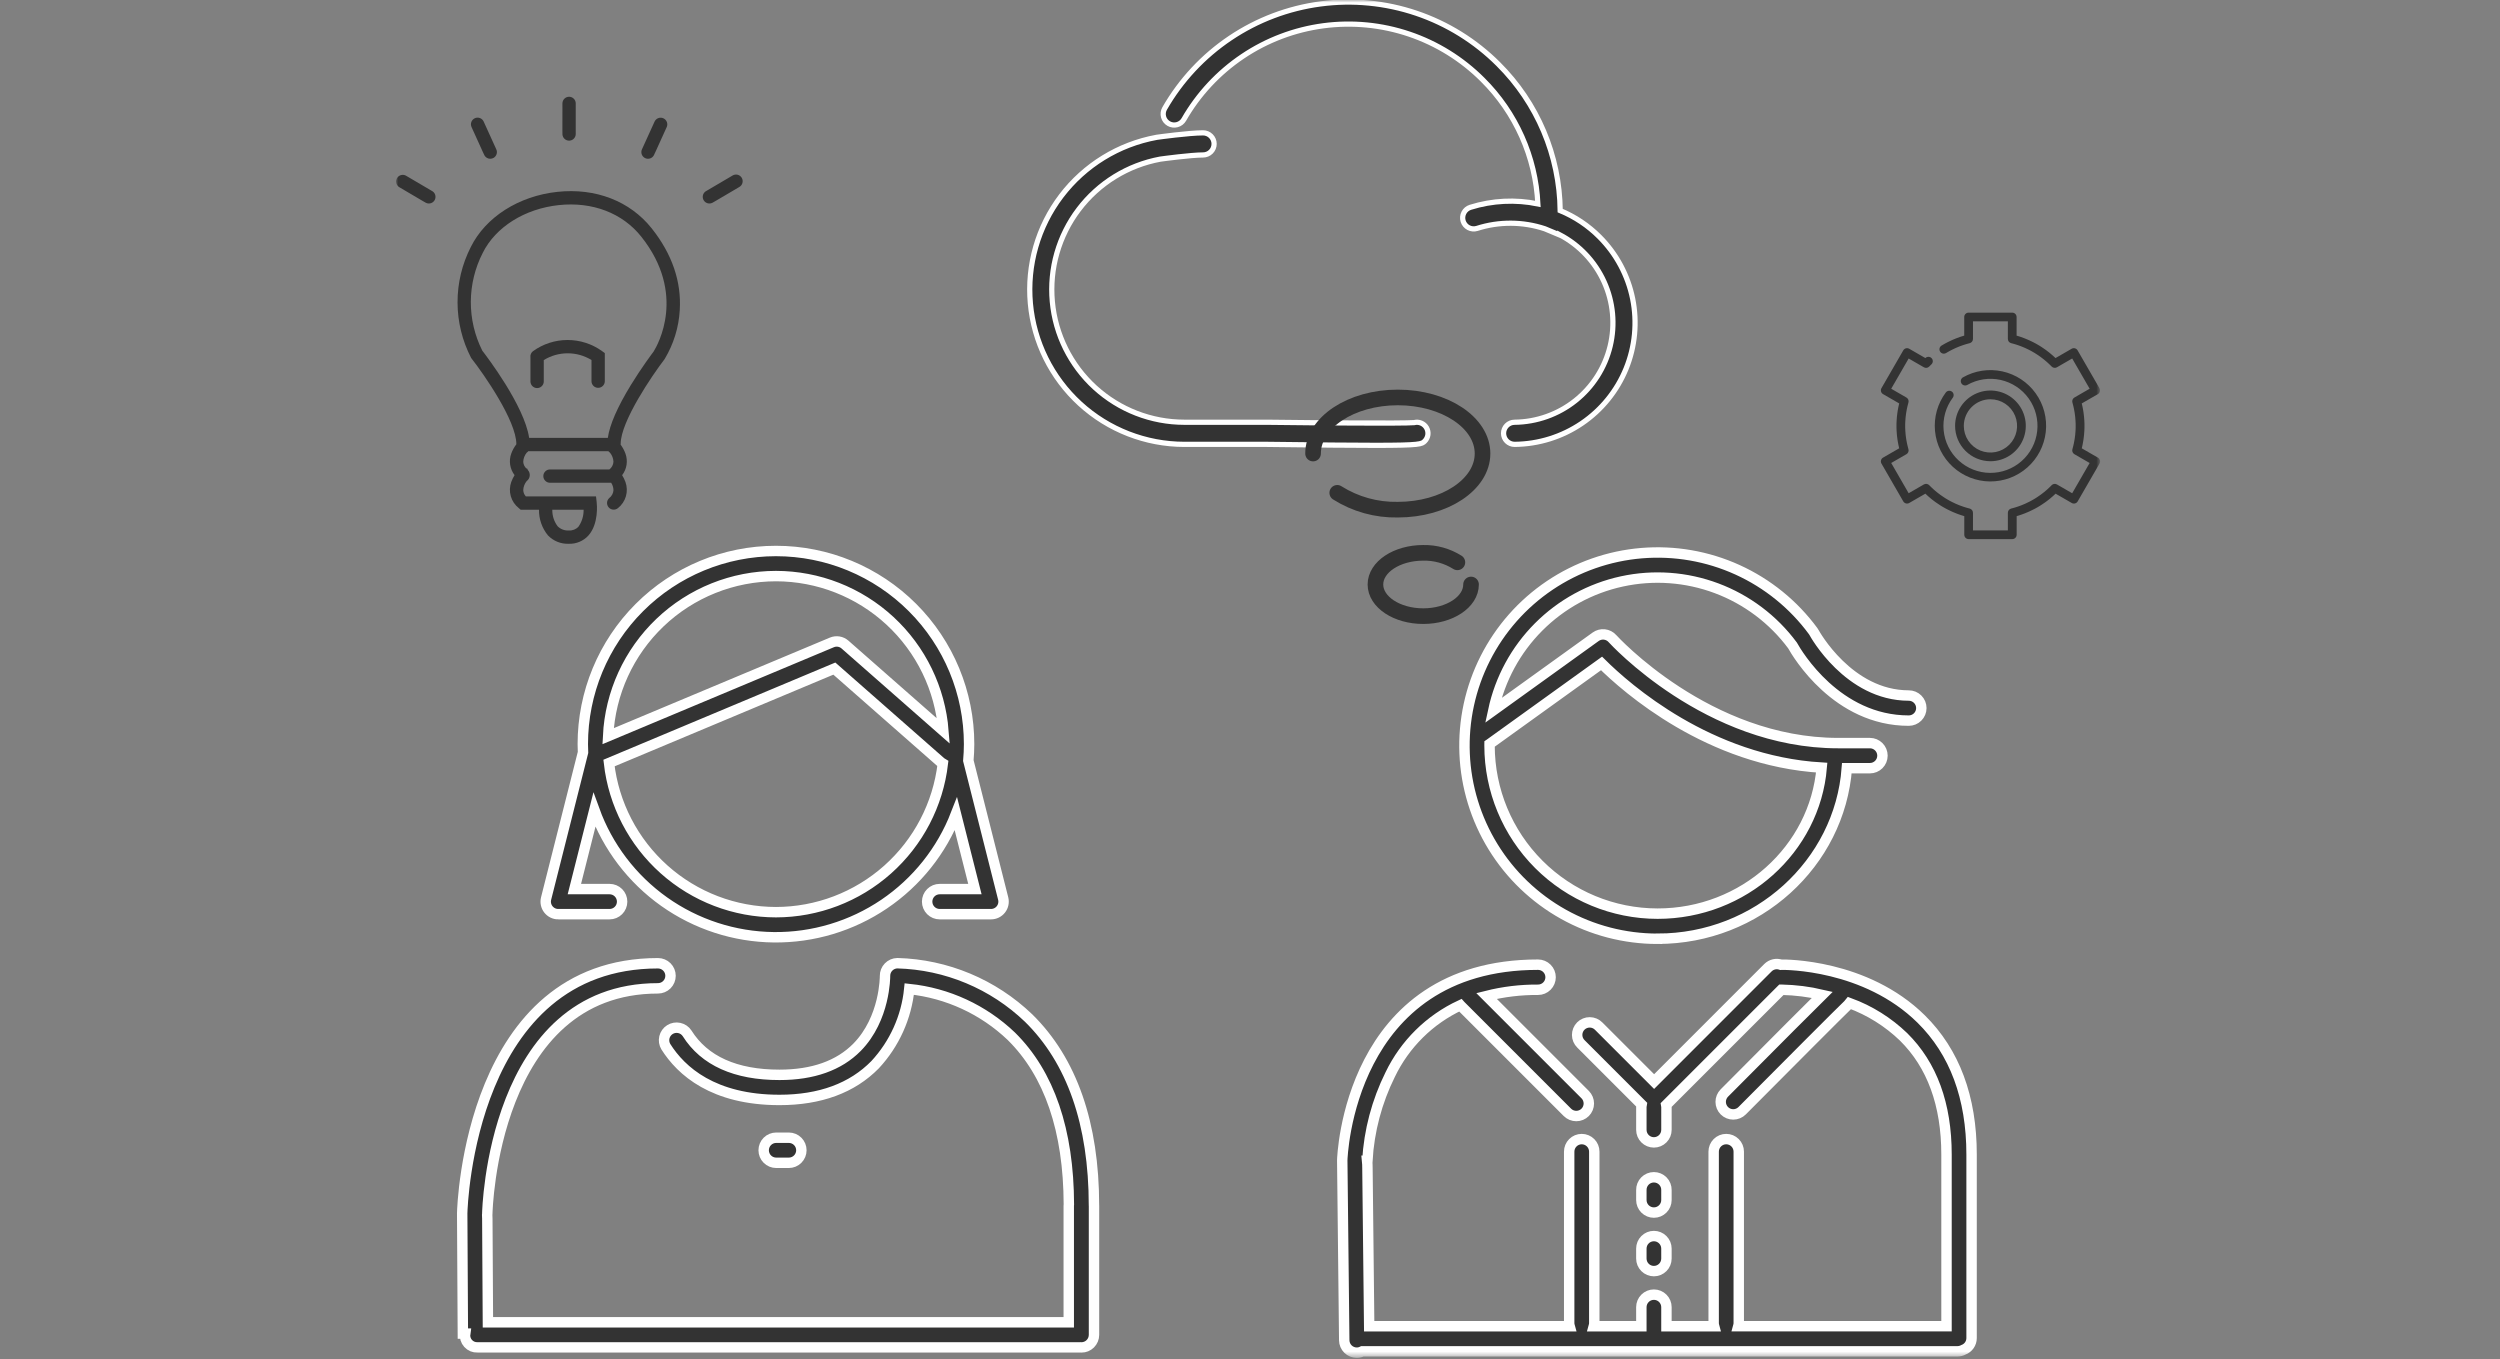 <svg width="480" height="261" viewBox="0 0 480 261" fill="none" xmlns="http://www.w3.org/2000/svg">
<rect x="0" y="0" width="480" height="261" fill="#808080" stroke="none"/>
<mask id="mask0_94_287" style="mask-type:luminance" maskUnits="userSpaceOnUse" x="76" y="0" width="328" height="261">
<path d="M403.202 0H76V260.519H403.202V0Z" fill="white"/>
</mask>
<g mask="url(#mask0_94_287)">
<path d="M88.869 256.047H89.311C89.26 256.384 89.283 256.729 89.381 257.056C89.479 257.383 89.648 257.684 89.876 257.937C90.104 258.191 90.386 258.391 90.7 258.523C91.015 258.654 91.355 258.715 91.696 258.699H207.35C207.379 258.699 207.406 258.692 207.435 258.691C207.498 258.691 207.559 258.709 207.625 258.709C208.268 258.709 208.884 258.454 209.338 257.999C209.793 257.545 210.048 256.929 210.048 256.286V231.482C210.048 231.462 210.048 231.443 210.042 231.424C210.028 215.735 205.81 203.639 197.501 195.474C190.702 188.946 181.713 185.188 172.29 184.934C171.652 184.947 171.045 185.212 170.602 185.671C170.158 186.13 169.915 186.746 169.924 187.384C169.924 187.465 169.975 195.575 164.544 201.084C161.085 204.592 156.078 206.371 149.662 206.371C141.223 206.371 135.253 203.688 131.918 198.395C131.571 197.869 131.031 197.5 130.415 197.368C129.799 197.235 129.155 197.348 128.622 197.684C128.089 198.02 127.709 198.552 127.563 199.165C127.417 199.778 127.517 200.424 127.841 200.964C130.781 205.628 136.952 211.189 149.662 211.189C157.441 211.189 163.616 208.914 168.016 204.425C171.729 200.426 174.034 195.325 174.581 189.896C181.936 190.668 188.827 193.856 194.176 198.962C201.469 206.162 205.182 217.033 205.222 231.271C205.216 231.342 205.201 231.41 205.201 231.482V253.882H93.679L93.565 233.974C93.565 233.78 93.565 233.536 93.543 233.274C93.552 233.197 93.557 233.119 93.558 233.041C93.564 232.608 94.558 189.763 126.333 189.763C126.972 189.763 127.585 189.509 128.036 189.058C128.488 188.606 128.742 187.993 128.742 187.354C128.742 186.715 128.488 186.102 128.036 185.651C127.585 185.199 126.972 184.945 126.333 184.945C90.272 184.945 88.776 231.445 88.742 232.937C88.742 232.96 88.742 232.983 88.742 233.006C88.742 233.029 88.742 233.031 88.742 233.045C88.742 233.761 88.874 256.055 88.874 256.055" fill="#333333"/>
<path d="M88.869 256.047H89.311C89.26 256.384 89.283 256.729 89.381 257.056C89.479 257.383 89.648 257.684 89.876 257.937C90.104 258.191 90.386 258.391 90.7 258.523C91.015 258.654 91.355 258.715 91.696 258.699H207.35C207.379 258.699 207.406 258.692 207.435 258.691C207.498 258.691 207.559 258.709 207.625 258.709C208.268 258.709 208.884 258.454 209.338 257.999C209.793 257.545 210.048 256.929 210.048 256.286V231.482C210.048 231.462 210.048 231.443 210.042 231.424C210.028 215.735 205.81 203.639 197.501 195.474C190.702 188.946 181.713 185.188 172.29 184.934C171.652 184.947 171.045 185.212 170.602 185.671C170.158 186.13 169.915 186.746 169.924 187.384C169.924 187.465 169.975 195.575 164.544 201.084C161.085 204.592 156.078 206.371 149.662 206.371C141.223 206.371 135.253 203.688 131.918 198.395C131.571 197.869 131.031 197.5 130.415 197.368C129.799 197.235 129.155 197.348 128.622 197.684C128.089 198.02 127.709 198.552 127.563 199.165C127.417 199.778 127.517 200.424 127.841 200.964C130.781 205.628 136.952 211.189 149.662 211.189C157.441 211.189 163.616 208.914 168.016 204.425C171.729 200.426 174.034 195.325 174.581 189.896C181.936 190.668 188.827 193.856 194.176 198.962C201.469 206.162 205.182 217.033 205.222 231.271C205.216 231.342 205.201 231.41 205.201 231.482V253.882H93.679L93.565 233.974C93.565 233.78 93.565 233.536 93.543 233.274C93.552 233.197 93.557 233.119 93.558 233.041C93.564 232.608 94.558 189.763 126.333 189.763C126.972 189.763 127.585 189.509 128.036 189.058C128.488 188.606 128.742 187.993 128.742 187.354C128.742 186.715 128.488 186.102 128.036 185.651C127.585 185.199 126.972 184.945 126.333 184.945C90.272 184.945 88.776 231.445 88.742 232.937C88.742 232.96 88.742 232.983 88.742 233.006C88.742 233.029 88.742 233.031 88.742 233.045C88.742 233.753 88.869 256.047 88.869 256.047Z" stroke="white" stroke-width="2" stroke-miterlimit="10"/>
<path d="M107.185 175.521H117.04C117.679 175.521 118.292 175.267 118.743 174.815C119.195 174.364 119.449 173.751 119.449 173.112C119.449 172.473 119.195 171.86 118.743 171.409C118.292 170.957 117.679 170.703 117.04 170.703H110.278L114.116 155.509C116.686 162.605 121.361 168.747 127.515 173.116C133.67 177.484 141.011 179.87 148.557 179.955C156.104 180.04 163.497 177.82 169.748 173.592C175.999 169.364 180.811 163.328 183.541 156.292L187.182 170.703H180.42C179.781 170.703 179.168 170.957 178.717 171.409C178.265 171.86 178.011 172.473 178.011 173.112C178.011 173.751 178.265 174.364 178.717 174.815C179.168 175.267 179.781 175.521 180.42 175.521H190.276C190.643 175.521 191.004 175.437 191.334 175.276C191.663 175.115 191.952 174.881 192.177 174.592C192.402 174.302 192.558 173.965 192.634 173.607C192.709 173.248 192.702 172.877 192.612 172.521L185.921 146.036C186.009 144.993 186.066 143.936 186.066 142.874C186.066 133.039 182.159 123.606 175.204 116.652C168.25 109.697 158.817 105.79 148.982 105.79C139.147 105.79 129.714 109.697 122.76 116.652C115.805 123.606 111.898 133.039 111.898 142.874C111.898 143.407 111.916 143.935 111.939 144.463L104.849 172.522C104.759 172.878 104.751 173.249 104.827 173.608C104.902 173.967 105.058 174.304 105.284 174.593C105.509 174.882 105.797 175.117 106.127 175.278C106.456 175.439 106.818 175.522 107.185 175.522M148.985 175.14C141.06 175.13 133.414 172.206 127.504 166.926C121.593 161.646 117.83 154.378 116.929 146.504L160.194 128.372L180.633 146.334C180.754 146.44 180.886 146.534 181.026 146.614C180.1 154.466 176.328 161.705 170.423 166.962C164.518 172.219 156.891 175.128 148.985 175.139M148.985 110.609C157.104 110.619 164.922 113.687 170.882 119.202C176.841 124.716 180.505 132.273 181.144 140.367L162.239 123.757C161.9 123.458 161.484 123.261 161.038 123.188C160.592 123.115 160.134 123.169 159.718 123.345L116.754 141.345C117.154 133.064 120.723 125.254 126.722 119.532C132.721 113.81 140.69 110.613 148.981 110.604" fill="#333333"/>
<path d="M107.185 175.521H117.04C117.679 175.521 118.292 175.267 118.743 174.815C119.195 174.364 119.449 173.751 119.449 173.112C119.449 172.473 119.195 171.86 118.743 171.409C118.292 170.957 117.679 170.703 117.04 170.703H110.278L114.116 155.509C116.686 162.605 121.361 168.747 127.515 173.116C133.67 177.484 141.011 179.87 148.557 179.955C156.104 180.04 163.497 177.82 169.748 173.592C175.999 169.364 180.811 163.328 183.541 156.292L187.182 170.703H180.42C179.781 170.703 179.168 170.957 178.717 171.409C178.265 171.86 178.011 172.473 178.011 173.112C178.011 173.751 178.265 174.364 178.717 174.815C179.168 175.267 179.781 175.521 180.42 175.521H190.276C190.643 175.521 191.004 175.437 191.334 175.276C191.663 175.115 191.952 174.881 192.177 174.592C192.402 174.302 192.558 173.965 192.634 173.607C192.709 173.248 192.702 172.877 192.612 172.521L185.921 146.036C186.009 144.993 186.066 143.936 186.066 142.874C186.066 133.039 182.159 123.606 175.204 116.652C168.25 109.697 158.817 105.79 148.982 105.79C139.147 105.79 129.714 109.697 122.76 116.652C115.805 123.606 111.898 133.039 111.898 142.874C111.898 143.407 111.916 143.935 111.939 144.463L104.849 172.522C104.759 172.878 104.751 173.249 104.827 173.608C104.902 173.967 105.058 174.304 105.284 174.593C105.509 174.882 105.797 175.117 106.127 175.278C106.456 175.439 106.818 175.522 107.185 175.522V175.521ZM148.985 175.139C141.06 175.129 133.414 172.205 127.504 166.925C121.593 161.645 117.83 154.377 116.929 146.503L160.194 128.371L180.633 146.333C180.754 146.439 180.886 146.533 181.026 146.613C180.101 154.465 176.328 161.706 170.422 166.963C164.516 172.22 156.888 175.129 148.981 175.139H148.985ZM148.985 110.609C157.104 110.619 164.922 113.687 170.882 119.202C176.841 124.716 180.505 132.273 181.144 140.367L162.239 123.757C161.9 123.458 161.484 123.261 161.038 123.188C160.592 123.115 160.134 123.169 159.718 123.345L116.754 141.345C117.155 133.065 120.725 125.256 126.724 119.535C132.722 113.814 140.691 110.618 148.981 110.609H148.985Z" stroke="white" stroke-width="2" stroke-miterlimit="10"/>
<path d="M151.455 223.259C152.094 223.259 152.707 223.005 153.158 222.553C153.61 222.102 153.864 221.489 153.864 220.85C153.864 220.211 153.61 219.598 153.158 219.147C152.707 218.695 152.094 218.441 151.455 218.441H149.033C148.394 218.441 147.781 218.695 147.33 219.147C146.878 219.598 146.624 220.211 146.624 220.85C146.624 221.489 146.878 222.102 147.33 222.553C147.781 223.005 148.394 223.259 149.033 223.259H151.455Z" fill="#333333"/>
<path d="M151.455 223.259C152.094 223.259 152.707 223.005 153.158 222.553C153.61 222.102 153.864 221.489 153.864 220.85C153.864 220.211 153.61 219.598 153.158 219.147C152.707 218.695 152.094 218.441 151.455 218.441H149.033C148.394 218.441 147.781 218.695 147.33 219.147C146.878 219.598 146.624 220.211 146.624 220.85C146.624 221.489 146.878 222.102 147.33 222.553C147.781 223.005 148.394 223.259 149.033 223.259H151.455Z" stroke="white" stroke-width="2" stroke-miterlimit="10"/>
<path d="M318.258 180.24C337.42 180.24 353.22 165.757 354.593 147.493H359.024C359.663 147.493 360.276 147.239 360.727 146.787C361.179 146.336 361.433 145.723 361.433 145.084C361.433 144.445 361.179 143.832 360.727 143.381C360.276 142.929 359.663 142.675 359.024 142.675H352.93C327.846 142.675 309.757 122.803 309.579 122.604C309.183 122.161 308.637 121.881 308.046 121.816C307.456 121.751 306.862 121.906 306.379 122.252L286.709 136.407C288.008 130.341 291.027 124.778 295.406 120.385C299.785 115.991 305.338 112.953 311.399 111.634C317.46 110.315 323.774 110.771 329.582 112.948C335.391 115.124 340.449 118.929 344.151 123.907C345.11 125.627 352.68 138.359 366.488 138.359C367.127 138.359 367.74 138.105 368.191 137.653C368.643 137.202 368.897 136.589 368.897 135.95C368.897 135.311 368.643 134.698 368.191 134.247C367.74 133.795 367.127 133.541 366.488 133.541C354.921 133.541 348.375 121.592 348.312 121.476C348.257 121.371 348.194 121.271 348.123 121.176C344.367 116.074 339.367 112.02 333.599 109.399C327.832 106.778 321.489 105.679 315.176 106.205C308.862 106.732 302.789 108.867 297.536 112.407C292.282 115.948 288.023 120.775 285.164 126.428C282.306 132.082 280.943 138.373 281.207 144.703C281.47 151.033 283.351 157.189 286.669 162.586C289.987 167.982 294.633 172.439 300.163 175.53C305.692 178.622 311.922 180.245 318.257 180.245M285.999 142.845C286.016 142.833 286.035 142.827 286.052 142.814L307.494 127.386C312.316 132.172 328.14 146.119 349.766 147.393C348.45 163.049 334.797 175.426 318.256 175.426C309.701 175.417 301.5 172.015 295.45 165.966C289.401 159.917 285.999 151.715 285.99 143.16C285.99 143.054 285.997 142.95 285.998 142.844" fill="#333333"/>
<path d="M318.258 180.24C337.42 180.24 353.22 165.757 354.593 147.493H359.024C359.663 147.493 360.276 147.239 360.727 146.787C361.179 146.336 361.433 145.723 361.433 145.084C361.433 144.445 361.179 143.832 360.727 143.381C360.276 142.929 359.663 142.675 359.024 142.675H352.93C327.846 142.675 309.757 122.803 309.579 122.604C309.183 122.161 308.637 121.881 308.046 121.816C307.456 121.751 306.862 121.906 306.379 122.252L286.709 136.407C288.008 130.341 291.027 124.778 295.406 120.385C299.785 115.991 305.338 112.953 311.399 111.634C317.46 110.315 323.774 110.771 329.582 112.948C335.391 115.124 340.449 118.929 344.151 123.907C345.11 125.627 352.68 138.359 366.488 138.359C367.127 138.359 367.74 138.105 368.191 137.653C368.643 137.202 368.897 136.589 368.897 135.95C368.897 135.311 368.643 134.698 368.191 134.247C367.74 133.795 367.127 133.541 366.488 133.541C354.921 133.541 348.375 121.592 348.312 121.476C348.257 121.371 348.194 121.271 348.123 121.176C344.367 116.074 339.367 112.02 333.599 109.399C327.832 106.778 321.489 105.679 315.176 106.205C308.862 106.732 302.789 108.867 297.536 112.407C292.282 115.948 288.023 120.775 285.164 126.428C282.306 132.082 280.943 138.373 281.207 144.703C281.47 151.033 283.351 157.189 286.669 162.586C289.987 167.982 294.633 172.439 300.163 175.53C305.692 178.622 311.922 180.245 318.257 180.245L318.258 180.24ZM286 142.84C286.017 142.828 286.036 142.822 286.053 142.809L307.495 127.381C312.317 132.167 328.141 146.114 349.767 147.388C348.451 163.044 334.798 175.421 318.257 175.421C309.702 175.412 301.501 172.01 295.451 165.961C289.402 159.912 286 151.71 285.991 143.155C285.992 143.05 286 142.946 286 142.84Z" stroke="white" stroke-width="2" stroke-miterlimit="10"/>
<path d="M260.503 259.716H260.53C260.894 259.71 261.253 259.62 261.577 259.454H375.851C376.242 259.452 376.627 259.353 376.971 259.166C377.432 258.997 377.83 258.69 378.111 258.288C378.393 257.885 378.544 257.406 378.544 256.915V221.663C378.544 210.735 375.287 201.983 368.863 195.649C358.184 185.118 342.716 185.211 342.063 185.222C342.023 185.222 341.986 185.233 341.947 185.236C341.52 185.084 341.058 185.056 340.616 185.155C340.173 185.255 339.768 185.478 339.447 185.798L317.59 207.663L306.948 197.021C306.725 196.792 306.46 196.61 306.166 196.485C305.872 196.359 305.557 196.294 305.238 196.292C304.918 196.289 304.602 196.351 304.307 196.472C304.011 196.593 303.743 196.772 303.517 196.997C303.292 197.223 303.113 197.491 302.992 197.787C302.871 198.082 302.81 198.399 302.812 198.718C302.814 199.037 302.88 199.353 303.005 199.646C303.131 199.94 303.313 200.206 303.542 200.428L315.187 212.073C315.156 212.229 315.14 212.388 315.14 212.547V216.932C315.14 217.571 315.394 218.184 315.846 218.635C316.297 219.087 316.91 219.341 317.549 219.341C318.188 219.341 318.801 219.087 319.252 218.635C319.704 218.184 319.958 217.571 319.958 216.932V212.543C319.956 212.409 319.943 212.275 319.918 212.143L342.035 190.026C342.058 190.026 342.081 190.033 342.104 190.033H342.139C344.747 190.09 347.341 190.419 349.881 191.014C347.619 193.248 342.562 198.298 331.074 209.858C330.623 210.311 330.371 210.925 330.372 211.564C330.374 212.204 330.63 212.816 331.083 213.267C331.536 213.718 332.15 213.97 332.789 213.969C333.429 213.967 334.041 213.711 334.492 213.258C342.157 205.546 353.823 193.836 354.774 192.963C354.904 192.853 355.022 192.729 355.125 192.593C358.99 194.014 362.517 196.222 365.484 199.077C370.955 204.477 373.73 212.071 373.73 221.661V254.634H333.754C333.809 254.435 333.838 254.23 333.841 254.024V221.113C333.841 220.797 333.779 220.483 333.658 220.191C333.537 219.899 333.359 219.633 333.135 219.41C332.912 219.186 332.646 219.008 332.354 218.887C332.062 218.766 331.748 218.704 331.432 218.704C331.116 218.704 330.802 218.766 330.51 218.887C330.218 219.008 329.952 219.186 329.729 219.41C329.505 219.633 329.327 219.899 329.206 220.191C329.085 220.483 329.023 220.797 329.023 221.113V254.027C329.026 254.233 329.055 254.438 329.11 254.637H319.957V250.979C319.957 250.34 319.703 249.727 319.251 249.276C318.8 248.824 318.187 248.57 317.548 248.57C316.909 248.57 316.296 248.824 315.845 249.276C315.393 249.727 315.139 250.34 315.139 250.979V254.637H306.013C306.069 254.438 306.098 254.233 306.101 254.027V221.113C306.101 220.474 305.847 219.861 305.395 219.41C304.944 218.958 304.331 218.704 303.692 218.704C303.053 218.704 302.44 218.958 301.989 219.41C301.537 219.861 301.283 220.474 301.283 221.113V254.027C301.286 254.233 301.315 254.438 301.371 254.637H262.883L262.549 224.269C262.543 223.813 262.539 223.327 262.489 222.859H262.532C262.865 217.105 264.357 211.477 266.92 206.314C269.737 200.455 274.496 195.751 280.388 193.002C280.408 193.024 280.423 193.05 280.444 193.072L300.944 213.572C301.168 213.796 301.433 213.973 301.726 214.094C302.018 214.215 302.331 214.278 302.648 214.278C302.964 214.278 303.277 214.215 303.569 214.094C303.862 213.973 304.127 213.796 304.351 213.572C304.575 213.348 304.752 213.083 304.873 212.79C304.994 212.498 305.057 212.185 305.057 211.869C305.057 211.552 304.994 211.239 304.873 210.947C304.752 210.654 304.575 210.389 304.351 210.165L285.412 191.227C288.646 190.412 291.971 190.012 295.306 190.036C295.945 190.036 296.558 189.782 297.009 189.33C297.461 188.879 297.715 188.266 297.715 187.627C297.715 186.988 297.461 186.375 297.009 185.924C296.558 185.472 295.945 185.218 295.306 185.218C258.853 185.218 257.72 222.389 257.713 222.765V222.865C257.725 223.674 258.09 256.994 258.093 257.332C258.1 257.966 258.357 258.573 258.808 259.019C259.259 259.465 259.868 259.715 260.502 259.715" fill="#333333"/>
<path d="M260.503 259.716H260.53C260.894 259.71 261.253 259.62 261.577 259.454H375.851C376.242 259.452 376.627 259.353 376.971 259.166C377.432 258.997 377.83 258.69 378.111 258.288C378.393 257.885 378.544 257.406 378.544 256.915V221.663C378.544 210.735 375.287 201.983 368.863 195.649C358.184 185.118 342.716 185.211 342.063 185.222C342.023 185.222 341.986 185.233 341.947 185.236C341.52 185.084 341.058 185.056 340.616 185.155C340.173 185.255 339.768 185.478 339.447 185.798L317.59 207.663L306.948 197.021C306.725 196.792 306.46 196.61 306.166 196.485C305.872 196.359 305.557 196.294 305.238 196.292C304.918 196.289 304.602 196.351 304.307 196.472C304.011 196.593 303.743 196.772 303.517 196.997C303.292 197.223 303.113 197.491 302.992 197.787C302.871 198.082 302.81 198.399 302.812 198.718C302.814 199.037 302.88 199.353 303.005 199.646C303.131 199.94 303.313 200.206 303.542 200.428L315.187 212.073C315.156 212.229 315.14 212.388 315.14 212.547V216.932C315.14 217.571 315.394 218.184 315.846 218.635C316.297 219.087 316.91 219.341 317.549 219.341C318.188 219.341 318.801 219.087 319.252 218.635C319.704 218.184 319.958 217.571 319.958 216.932V212.543C319.956 212.409 319.943 212.275 319.918 212.143L342.035 190.026C342.058 190.026 342.081 190.033 342.104 190.033H342.139C344.747 190.09 347.341 190.419 349.881 191.014C347.619 193.248 342.562 198.298 331.074 209.858C330.623 210.311 330.371 210.925 330.372 211.564C330.374 212.204 330.63 212.816 331.083 213.267C331.536 213.718 332.15 213.97 332.789 213.969C333.429 213.967 334.041 213.711 334.492 213.258C342.157 205.546 353.823 193.836 354.774 192.963C354.904 192.853 355.022 192.729 355.125 192.593C358.99 194.014 362.517 196.222 365.484 199.077C370.955 204.477 373.73 212.071 373.73 221.661V254.634H333.754C333.809 254.435 333.838 254.23 333.841 254.024V221.113C333.841 220.797 333.779 220.483 333.658 220.191C333.537 219.899 333.359 219.633 333.135 219.41C332.912 219.186 332.646 219.008 332.354 218.887C332.062 218.766 331.748 218.704 331.432 218.704C331.116 218.704 330.802 218.766 330.51 218.887C330.218 219.008 329.952 219.186 329.729 219.41C329.505 219.633 329.327 219.899 329.206 220.191C329.085 220.483 329.023 220.797 329.023 221.113V254.027C329.026 254.233 329.055 254.438 329.11 254.637H319.957V250.979C319.957 250.34 319.703 249.727 319.251 249.276C318.8 248.824 318.187 248.57 317.548 248.57C316.909 248.57 316.296 248.824 315.845 249.276C315.393 249.727 315.139 250.34 315.139 250.979V254.637H306.013C306.069 254.438 306.098 254.233 306.101 254.027V221.113C306.101 220.474 305.847 219.861 305.395 219.41C304.944 218.958 304.331 218.704 303.692 218.704C303.053 218.704 302.44 218.958 301.989 219.41C301.537 219.861 301.283 220.474 301.283 221.113V254.027C301.286 254.233 301.315 254.438 301.371 254.637H262.883L262.549 224.269C262.543 223.813 262.539 223.327 262.489 222.859H262.532C262.865 217.105 264.357 211.477 266.92 206.314C269.737 200.455 274.496 195.751 280.388 193.002C280.408 193.024 280.423 193.05 280.444 193.072L300.944 213.572C301.168 213.796 301.433 213.973 301.726 214.094C302.018 214.215 302.331 214.278 302.648 214.278C302.964 214.278 303.277 214.215 303.569 214.094C303.862 213.973 304.127 213.796 304.351 213.572C304.575 213.348 304.752 213.083 304.873 212.79C304.994 212.498 305.057 212.185 305.057 211.869C305.057 211.552 304.994 211.239 304.873 210.947C304.752 210.654 304.575 210.389 304.351 210.165L285.412 191.227C288.646 190.412 291.971 190.012 295.306 190.036C295.945 190.036 296.558 189.782 297.009 189.33C297.461 188.879 297.715 188.266 297.715 187.627C297.715 186.988 297.461 186.375 297.009 185.924C296.558 185.472 295.945 185.218 295.306 185.218C258.853 185.218 257.72 222.389 257.713 222.765V222.865C257.725 223.674 258.09 256.994 258.093 257.332C258.1 257.967 258.356 258.573 258.808 259.02C259.259 259.466 259.868 259.716 260.503 259.716Z" stroke="white" stroke-width="2" stroke-miterlimit="10"/>
<path d="M317.548 232.816C318.187 232.816 318.8 232.562 319.251 232.11C319.703 231.659 319.957 231.046 319.957 230.407V228.493C319.964 228.173 319.906 227.854 319.788 227.556C319.67 227.258 319.494 226.987 319.269 226.758C319.045 226.529 318.777 226.347 318.482 226.223C318.186 226.099 317.869 226.035 317.549 226.035C317.228 226.035 316.911 226.099 316.615 226.223C316.32 226.347 316.052 226.529 315.828 226.758C315.604 226.987 315.427 227.258 315.309 227.556C315.191 227.854 315.133 228.173 315.14 228.493V230.407C315.14 230.723 315.202 231.037 315.323 231.329C315.444 231.621 315.622 231.887 315.845 232.111C316.069 232.334 316.335 232.512 316.627 232.633C316.919 232.754 317.233 232.816 317.549 232.816" fill="#333333"/>
<path d="M317.548 232.816C318.187 232.816 318.8 232.562 319.251 232.11C319.703 231.659 319.957 231.046 319.957 230.407V228.493C319.964 228.173 319.906 227.854 319.788 227.556C319.67 227.258 319.494 226.987 319.269 226.758C319.045 226.529 318.777 226.347 318.482 226.223C318.186 226.099 317.869 226.035 317.549 226.035C317.228 226.035 316.911 226.099 316.615 226.223C316.32 226.347 316.052 226.529 315.828 226.758C315.604 226.987 315.427 227.258 315.309 227.556C315.191 227.854 315.133 228.173 315.14 228.493V230.407C315.14 230.723 315.202 231.037 315.323 231.329C315.444 231.621 315.621 231.887 315.845 232.11C316.069 232.334 316.334 232.512 316.626 232.633C316.919 232.754 317.232 232.816 317.548 232.816Z" stroke="white" stroke-width="2" stroke-miterlimit="10"/>
<path d="M315.139 241.645C315.139 242.284 315.393 242.897 315.845 243.348C316.296 243.8 316.909 244.054 317.548 244.054C318.187 244.054 318.8 243.8 319.251 243.348C319.703 242.897 319.957 242.284 319.957 241.645V239.731C319.957 239.092 319.703 238.479 319.251 238.028C318.8 237.576 318.187 237.322 317.548 237.322C316.909 237.322 316.296 237.576 315.845 238.028C315.393 238.479 315.139 239.092 315.139 239.731V241.645Z" fill="#333333"/>
<path d="M315.139 241.645C315.139 242.284 315.393 242.897 315.845 243.348C316.296 243.8 316.909 244.054 317.548 244.054C318.187 244.054 318.8 243.8 319.251 243.348C319.703 242.897 319.957 242.284 319.957 241.645V239.731C319.957 239.092 319.703 238.479 319.251 238.028C318.8 237.576 318.187 237.322 317.548 237.322C316.909 237.322 316.296 237.576 315.845 238.028C315.393 238.479 315.139 239.092 315.139 239.731V241.645Z" stroke="white" stroke-width="2" stroke-miterlimit="10"/>
<path d="M127.558 69.008L127.623 68.916C129.33 66.075 130.323 62.861 130.515 59.552C130.852 54.052 129.04 48.772 125.13 43.852C120.966 38.614 114.371 36.052 107.03 36.835C99.617 37.622 93.244 41.678 90.397 47.422C88.714 50.716 87.84 54.363 87.848 58.062C87.855 61.761 88.744 65.405 90.44 68.692L90.54 68.833C92.933 71.892 99.14 80.808 99.14 85.283V85.303C98.725 85.843 98.395 86.444 98.162 87.084C97.911 87.772 97.838 88.513 97.95 89.237C98.061 89.961 98.354 90.645 98.8 91.226C98.544 91.639 98.33 92.078 98.162 92.534C97.846 93.415 97.814 94.374 98.073 95.275C98.331 96.175 98.865 96.971 99.601 97.551L99.962 97.865H103.488C103.458 99.657 104.065 101.402 105.2 102.789C105.717 103.329 106.343 103.752 107.036 104.031C107.73 104.31 108.474 104.438 109.221 104.407C109.924 104.43 110.624 104.299 111.271 104.026C111.919 103.752 112.5 103.341 112.974 102.821C114.974 100.579 114.612 96.858 114.564 96.441L114.435 95.308H100.963C100.657 94.981 100.48 94.555 100.463 94.108C100.489 93.467 100.725 92.852 101.134 92.357C101.295 92.238 101.43 92.087 101.529 91.913C101.628 91.739 101.69 91.546 101.71 91.347C101.73 91.148 101.708 90.946 101.646 90.756C101.584 90.566 101.482 90.391 101.348 90.242L101.194 89.942L101.062 89.952C100.704 89.614 100.489 89.152 100.462 88.66C100.488 88.019 100.724 87.403 101.133 86.909C101.247 86.833 101.349 86.739 101.433 86.631H116.814C116.898 86.74 116.999 86.834 117.114 86.909C117.522 87.404 117.758 88.019 117.784 88.66C117.766 88.947 117.687 89.226 117.553 89.48C117.419 89.734 117.232 89.956 117.006 90.133H105.632C105.461 90.128 105.291 90.158 105.132 90.22C104.972 90.282 104.827 90.375 104.705 90.495C104.582 90.614 104.485 90.756 104.418 90.914C104.352 91.071 104.317 91.24 104.317 91.412C104.317 91.582 104.352 91.752 104.418 91.909C104.485 92.067 104.582 92.209 104.705 92.328C104.827 92.448 104.972 92.541 105.132 92.603C105.291 92.665 105.461 92.695 105.632 92.69H117.301C117.316 92.69 117.33 92.69 117.345 92.69C117.623 93.114 117.776 93.608 117.787 94.115C117.768 94.412 117.685 94.701 117.544 94.963C117.402 95.225 117.205 95.453 116.967 95.631C116.721 95.856 116.572 96.169 116.553 96.502C116.534 96.836 116.647 97.163 116.866 97.415C117.085 97.667 117.394 97.823 117.727 97.85C118.06 97.876 118.39 97.772 118.647 97.559C119.383 96.979 119.917 96.183 120.176 95.283C120.434 94.382 120.403 93.424 120.087 92.542C119.919 92.085 119.705 91.647 119.448 91.234C119.894 90.653 120.187 89.969 120.298 89.245C120.41 88.521 120.337 87.78 120.087 87.092C119.862 86.475 119.549 85.894 119.156 85.368C119.164 85.317 119.169 85.266 119.171 85.215C119.171 80.915 125.225 72.064 127.557 69.015M112.053 97.866C112.077 99.028 111.732 100.167 111.066 101.12C110.833 101.372 110.546 101.568 110.226 101.695C109.907 101.821 109.564 101.875 109.221 101.851C108.827 101.878 108.432 101.82 108.061 101.682C107.691 101.544 107.355 101.329 107.074 101.051C106.38 100.137 106.016 99.014 106.042 97.867L112.053 97.866ZM116.703 84.071H101.596C100.675 77.878 93.405 68.371 92.604 67.333C91.141 64.418 90.385 61.198 90.399 57.936C90.413 54.675 91.196 51.462 92.684 48.559C95.147 43.591 100.746 40.074 107.296 39.379C113.745 38.694 119.52 40.904 123.128 45.444C131.854 56.421 126.296 66.208 125.491 67.502C125.191 67.902 123.172 70.582 121.127 73.924C118.544 78.148 117.061 81.551 116.703 84.071Z" fill="#333333"/>
<path d="M109.268 18.576C108.929 18.575 108.604 18.709 108.364 18.947C108.124 19.186 107.988 19.509 107.986 19.848C107.972 25.621 107.986 25.761 107.992 25.836C108.019 26.155 108.165 26.451 108.4 26.668C108.635 26.884 108.943 27.005 109.263 27.005C109.302 27.005 109.34 27.003 109.379 26.999C109.709 26.97 110.014 26.814 110.231 26.563C110.448 26.313 110.56 25.989 110.542 25.658C110.534 25.331 110.542 21.939 110.542 19.858C110.543 19.69 110.51 19.524 110.446 19.368C110.382 19.213 110.289 19.072 110.17 18.953C110.052 18.834 109.911 18.739 109.756 18.675C109.601 18.61 109.436 18.576 109.268 18.576Z" fill="#333333"/>
<path d="M77.929 33.72C77.638 33.566 77.299 33.529 76.982 33.618C76.665 33.707 76.395 33.915 76.228 34.199C76.06 34.482 76.008 34.819 76.083 35.14C76.158 35.461 76.353 35.74 76.629 35.92C81.6 38.858 81.729 38.92 81.796 38.95C81.948 39.022 82.112 39.063 82.279 39.071C82.447 39.079 82.615 39.054 82.772 38.998C82.93 38.941 83.076 38.854 83.2 38.741C83.324 38.628 83.424 38.492 83.496 38.34C83.637 38.041 83.657 37.699 83.551 37.385C83.445 37.072 83.222 36.811 82.928 36.659C82.641 36.5 79.721 34.778 77.928 33.719" fill="#333333"/>
<path d="M94.129 30.484C94.351 30.484 94.57 30.426 94.762 30.315C95.049 30.151 95.261 29.883 95.355 29.566C95.448 29.249 95.415 28.908 95.262 28.615C95.117 28.315 93.718 25.232 92.862 23.337C92.722 23.028 92.466 22.787 92.149 22.667C91.832 22.547 91.48 22.559 91.171 22.698C90.862 22.838 90.621 23.094 90.501 23.411C90.382 23.728 90.392 24.08 90.532 24.389C92.91 29.652 92.981 29.775 93.018 29.841C93.13 30.037 93.292 30.2 93.487 30.313C93.683 30.426 93.904 30.485 94.13 30.485" fill="#333333"/>
<path d="M135.049 38.341C135.121 38.493 135.221 38.629 135.345 38.742C135.47 38.854 135.615 38.941 135.773 38.998C135.931 39.055 136.098 39.08 136.266 39.072C136.433 39.064 136.597 39.023 136.749 38.951C136.817 38.92 136.949 38.859 141.915 35.921C142.068 35.84 142.202 35.729 142.311 35.594C142.419 35.459 142.499 35.304 142.546 35.138C142.593 34.972 142.605 34.797 142.583 34.626C142.561 34.455 142.504 34.29 142.416 34.141C142.328 33.992 142.211 33.863 142.071 33.76C141.932 33.658 141.774 33.585 141.605 33.546C141.437 33.507 141.262 33.502 141.092 33.532C140.922 33.562 140.76 33.626 140.615 33.721C138.825 34.78 135.904 36.503 135.615 36.662C135.321 36.814 135.098 37.074 134.992 37.387C134.886 37.701 134.906 38.043 135.047 38.342" fill="#333333"/>
<path d="M123.782 30.316C123.928 30.399 124.089 30.453 124.255 30.475C124.422 30.496 124.591 30.484 124.753 30.44C124.915 30.396 125.067 30.32 125.2 30.217C125.333 30.114 125.444 29.986 125.527 29.84C125.565 29.774 125.635 29.651 128.014 24.389C128.149 24.081 128.157 23.732 128.036 23.418C127.915 23.104 127.675 22.85 127.369 22.711C127.062 22.573 126.713 22.561 126.398 22.678C126.082 22.795 125.825 23.031 125.683 23.336C124.827 25.231 123.428 28.317 123.283 28.615C123.13 28.908 123.097 29.249 123.191 29.566C123.284 29.883 123.496 30.151 123.783 30.315" fill="#333333"/>
<path d="M102.34 67.42C102.153 67.56 102.008 67.749 101.921 67.966C101.834 68.183 101.808 68.42 101.847 68.651C101.847 68.667 101.847 68.682 101.847 68.698V73.269C101.856 73.602 101.995 73.918 102.234 74.15C102.473 74.382 102.792 74.512 103.125 74.512C103.459 74.512 103.778 74.382 104.017 74.15C104.256 73.918 104.395 73.602 104.404 73.269V69.135C105.781 68.287 107.366 67.837 108.983 67.834C110.6 67.832 112.186 68.277 113.566 69.121V73.221C113.575 73.554 113.714 73.87 113.953 74.102C114.192 74.334 114.511 74.464 114.844 74.464C115.178 74.464 115.497 74.334 115.736 74.102C115.975 73.87 116.114 73.554 116.123 73.221V67.796L115.598 67.413C113.667 66.024 111.349 65.278 108.97 65.279C106.592 65.28 104.274 66.029 102.345 67.42" fill="#333333"/>
<path d="M227.385 85.317H243.279C253.172 85.441 259.739 85.505 264.13 85.505C272.735 85.505 272.988 85.256 273.54 84.711C273.874 84.382 274.09 83.952 274.154 83.487C274.218 83.022 274.126 82.55 273.894 82.143C273.661 81.736 273.3 81.417 272.867 81.236C272.434 81.056 271.954 81.023 271.501 81.144C269.332 81.321 253.226 81.195 243.301 81.072H227.385C221.035 81.065 214.916 78.686 210.229 74.403C205.541 70.119 202.623 64.238 202.046 57.914C201.468 51.59 203.274 45.279 207.109 40.217C210.943 35.156 216.53 31.709 222.774 30.552C223.312 30.478 228.696 29.752 230.987 29.752C231.55 29.752 232.09 29.529 232.488 29.13C232.886 28.732 233.11 28.192 233.11 27.63C233.11 27.067 232.886 26.527 232.488 26.129C232.09 25.731 231.55 25.507 230.987 25.507C228.295 25.507 222.397 26.321 222.148 26.356L222.061 26.37C214.772 27.709 208.246 31.723 203.763 37.625C199.281 43.527 197.166 50.891 197.832 58.272C198.499 65.653 201.899 72.519 207.367 77.523C212.834 82.526 219.974 85.306 227.385 85.317Z" fill="#333333"/>
<path d="M227.385 85.317H243.279C253.172 85.441 259.739 85.505 264.13 85.505C272.735 85.505 272.988 85.256 273.54 84.711C273.874 84.382 274.09 83.952 274.154 83.487C274.218 83.022 274.126 82.55 273.894 82.143C273.661 81.736 273.3 81.417 272.867 81.236C272.434 81.056 271.954 81.023 271.501 81.144C269.332 81.321 253.226 81.195 243.301 81.072H227.385C221.035 81.065 214.916 78.686 210.229 74.403C205.541 70.119 202.623 64.238 202.046 57.914C201.468 51.59 203.274 45.279 207.109 40.217C210.943 35.156 216.53 31.709 222.774 30.552C223.312 30.478 228.696 29.752 230.987 29.752C231.55 29.752 232.09 29.529 232.488 29.13C232.886 28.732 233.11 28.192 233.11 27.63C233.11 27.067 232.886 26.527 232.488 26.129C232.09 25.731 231.55 25.507 230.987 25.507C228.295 25.507 222.397 26.321 222.148 26.356L222.061 26.37C214.772 27.709 208.246 31.723 203.763 37.625C199.281 43.527 197.166 50.891 197.832 58.272C198.499 65.653 201.899 72.519 207.367 77.523C212.834 82.526 219.974 85.306 227.385 85.317Z" stroke="white" stroke-miterlimit="10"/>
<path d="M307.096 45.477C304.94 43.315 302.378 41.6 299.556 40.433C299.44 29.854 295.165 19.746 287.656 12.293C283.235 7.879 277.856 4.542 271.938 2.541C266.019 0.54 259.72 -0.072 253.527 0.754C247.334 1.579 241.414 3.819 236.227 7.301C231.039 10.783 226.723 15.412 223.612 20.83C223.473 21.072 223.384 21.339 223.348 21.615C223.313 21.892 223.332 22.173 223.405 22.442C223.552 22.985 223.909 23.448 224.398 23.728C224.887 24.008 225.466 24.083 226.01 23.935C226.553 23.788 227.016 23.431 227.296 22.942C230.079 18.086 233.944 13.937 238.59 10.816C243.236 7.695 248.539 5.687 254.087 4.948C259.634 4.208 265.278 4.757 270.58 6.551C275.881 8.345 280.698 11.337 284.656 15.294C291.051 21.64 294.839 30.15 295.275 39.149C290.972 38.266 286.515 38.491 282.322 39.802C281.784 39.969 281.335 40.343 281.073 40.841C280.811 41.339 280.758 41.921 280.924 42.459C281.091 42.996 281.465 43.445 281.963 43.708C282.461 43.969 283.043 44.023 283.581 43.856C287.823 42.499 292.386 42.524 296.613 43.927L299.48 45.127V45.081C303.241 47.06 306.235 50.237 307.986 54.109C309.738 57.981 310.148 62.326 309.151 66.458C308.154 70.589 305.808 74.27 302.483 76.917C299.158 79.564 295.046 81.026 290.796 81.072C290.233 81.075 289.694 81.301 289.298 81.701C288.902 82.102 288.682 82.643 288.684 83.206C288.687 83.768 288.914 84.307 289.314 84.703C289.714 85.099 290.255 85.32 290.818 85.317H290.841C295.435 85.268 299.913 83.864 303.713 81.281C307.513 78.698 310.466 75.05 312.202 70.796C313.937 66.542 314.379 61.87 313.47 57.366C312.562 52.862 310.345 48.726 307.096 45.477Z" fill="#333333"/>
<path d="M307.096 45.477C304.94 43.315 302.378 41.6 299.556 40.433C299.44 29.854 295.165 19.746 287.656 12.293C283.235 7.879 277.856 4.542 271.938 2.541C266.019 0.54 259.72 -0.072 253.527 0.754C247.334 1.579 241.414 3.819 236.227 7.301C231.039 10.783 226.723 15.412 223.612 20.83C223.473 21.072 223.384 21.339 223.348 21.615C223.313 21.892 223.332 22.173 223.405 22.442C223.552 22.985 223.909 23.448 224.398 23.728C224.887 24.008 225.466 24.083 226.01 23.935C226.553 23.788 227.016 23.431 227.296 22.942C230.079 18.086 233.944 13.937 238.59 10.816C243.236 7.695 248.539 5.687 254.087 4.948C259.634 4.208 265.278 4.757 270.58 6.551C275.881 8.345 280.698 11.337 284.656 15.294C291.051 21.64 294.839 30.15 295.275 39.149C290.972 38.266 286.515 38.491 282.322 39.802C281.784 39.969 281.335 40.343 281.073 40.841C280.811 41.339 280.758 41.921 280.924 42.459C281.091 42.996 281.465 43.445 281.963 43.708C282.461 43.969 283.043 44.023 283.581 43.856C287.823 42.499 292.386 42.524 296.613 43.927L299.48 45.127V45.081C303.241 47.06 306.235 50.237 307.986 54.109C309.738 57.981 310.148 62.326 309.151 66.458C308.154 70.589 305.808 74.27 302.483 76.917C299.158 79.564 295.046 81.026 290.796 81.072C290.233 81.075 289.694 81.301 289.298 81.701C288.902 82.102 288.682 82.643 288.684 83.206C288.687 83.768 288.914 84.307 289.314 84.703C289.714 85.099 290.255 85.32 290.818 85.317H290.841C295.435 85.268 299.913 83.864 303.713 81.281C307.513 78.698 310.466 75.05 312.202 70.796C313.937 66.542 314.379 61.87 313.47 57.366C312.562 52.862 310.345 48.726 307.096 45.477Z" stroke="white" stroke-miterlimit="10"/>
<path d="M252.108 87.083C252.108 81.133 259.393 76.309 268.379 76.309C277.365 76.309 284.646 81.133 284.646 87.083C284.646 93.033 277.361 97.857 268.375 97.857C264.267 97.94 260.225 96.815 256.75 94.622" stroke="#333333" stroke-width="3" stroke-linecap="round" stroke-linejoin="round"/>
<path d="M282.44 112.222C282.44 115.579 278.331 118.3 273.261 118.3C268.191 118.3 264.083 115.579 264.083 112.222C264.083 108.865 268.192 106.144 273.261 106.144C275.578 106.097 277.859 106.732 279.819 107.969" stroke="#333333" stroke-width="3" stroke-linecap="round" stroke-linejoin="round"/>
<path d="M374.766 75.192C374.588 75.059 374.364 75.002 374.145 75.034C373.925 75.066 373.726 75.183 373.593 75.361C372.013 77.482 371.274 80.113 371.521 82.746C371.768 85.379 372.982 87.827 374.928 89.618C376.875 91.408 379.416 92.413 382.061 92.439C384.705 92.464 387.265 91.509 389.247 89.757C391.228 88.004 392.489 85.58 392.787 82.952C393.084 80.325 392.397 77.68 390.858 75.529C389.32 73.378 387.038 71.874 384.455 71.307C381.871 70.741 379.17 71.152 376.872 72.461C376.687 72.575 376.553 72.756 376.499 72.967C376.445 73.178 376.475 73.401 376.583 73.59C376.691 73.779 376.868 73.919 377.077 73.979C377.285 74.04 377.51 74.017 377.702 73.916C379.644 72.811 381.926 72.465 384.108 72.945C386.29 73.425 388.217 74.697 389.516 76.515C390.815 78.333 391.393 80.567 391.14 82.787C390.887 85.007 389.82 87.054 388.145 88.533C386.47 90.012 384.307 90.817 382.073 90.794C379.839 90.77 377.693 89.919 376.05 88.405C374.406 86.891 373.383 84.822 373.177 82.597C372.971 80.372 373.597 78.15 374.934 76.36C375 76.272 375.048 76.172 375.075 76.065C375.102 75.958 375.108 75.847 375.092 75.739C375.077 75.63 375.04 75.525 374.984 75.43C374.927 75.336 374.853 75.253 374.765 75.187" fill="#333333"/>
<path d="M382.165 88.558C383.508 88.558 384.82 88.16 385.937 87.414C387.053 86.668 387.923 85.608 388.437 84.367C388.951 83.126 389.086 81.761 388.824 80.445C388.562 79.128 387.915 77.918 386.966 76.968C386.016 76.019 384.806 75.372 383.489 75.11C382.173 74.849 380.807 74.983 379.567 75.497C378.326 76.011 377.266 76.881 376.52 77.997C375.774 79.114 375.376 80.426 375.376 81.769C375.379 83.569 376.095 85.294 377.368 86.566C378.64 87.839 380.365 88.555 382.165 88.558ZM382.165 76.658C383.177 76.658 384.166 76.958 385.007 77.52C385.848 78.082 386.503 78.881 386.891 79.816C387.278 80.75 387.379 81.779 387.182 82.771C386.984 83.763 386.497 84.674 385.782 85.39C385.066 86.105 384.155 86.592 383.163 86.79C382.171 86.987 381.142 86.886 380.208 86.499C379.273 86.112 378.474 85.456 377.912 84.615C377.35 83.774 377.05 82.785 377.05 81.773C377.052 80.417 377.591 79.117 378.55 78.158C379.509 77.199 380.809 76.66 382.165 76.658Z" fill="#333333"/>
<path d="M403.173 75.161C403.201 75.055 403.209 74.944 403.194 74.835C403.18 74.726 403.144 74.621 403.089 74.526L398.899 67.269C398.844 67.174 398.771 67.09 398.684 67.023C398.596 66.956 398.497 66.907 398.391 66.878C398.284 66.85 398.174 66.843 398.064 66.857C397.955 66.871 397.85 66.907 397.755 66.962L394.655 68.75L394.624 68.719C394.499 68.6 394.373 68.482 394.245 68.366L394.006 68.156C393.851 68.022 393.695 67.889 393.535 67.756L393.352 67.611C393.17 67.466 392.985 67.327 392.797 67.189L392.654 67.089C392.454 66.944 392.248 66.803 392.036 66.667L391.807 66.519C391.719 66.463 391.632 66.407 391.544 66.353C391.478 66.313 391.412 66.275 391.344 66.237L391.016 66.047C390.95 66.008 390.883 65.969 390.816 65.935C390.716 65.883 390.623 65.835 390.526 65.783L390.295 65.664C390.073 65.551 389.848 65.443 389.619 65.34L389.459 65.268C389.248 65.175 389.034 65.085 388.8 64.992L388.6 64.913C388.409 64.84 388.216 64.771 388.023 64.705C387.923 64.67 387.823 64.635 387.723 64.605C387.559 64.552 387.394 64.505 387.229 64.454L387.186 64.441V60.864C387.186 60.642 387.098 60.429 386.941 60.271C386.783 60.114 386.57 60.026 386.348 60.026H377.968C377.746 60.026 377.533 60.115 377.376 60.272C377.219 60.429 377.131 60.642 377.131 60.864V64.439L377.088 64.452C376.922 64.5 376.757 64.552 376.594 64.603C376.494 64.636 376.394 64.671 376.294 64.703C376.1 64.77 375.908 64.839 375.713 64.913L375.497 64.999C375.282 65.085 375.068 65.174 374.855 65.268L374.694 65.341C374.467 65.441 374.243 65.551 374.024 65.662L373.794 65.78C373.694 65.831 373.594 65.88 373.503 65.933C373.436 65.969 373.37 66.008 373.303 66.046L372.968 66.239C372.901 66.276 372.837 66.313 372.775 66.352C372.585 66.468 372.449 66.654 372.397 66.869C372.345 67.085 372.38 67.313 372.495 67.502C372.611 67.692 372.797 67.828 373.013 67.88C373.229 67.933 373.456 67.897 373.646 67.782C373.697 67.751 373.746 67.722 373.799 67.693L374.148 67.493C374.199 67.463 374.248 67.434 374.304 67.404C374.387 67.359 374.472 67.315 374.557 67.271L374.776 67.159C374.976 67.059 375.182 66.959 375.39 66.864L375.535 66.799C375.726 66.714 375.92 66.633 376.117 66.555L376.317 66.477C376.49 66.41 376.665 66.348 376.844 66.287C376.934 66.256 377.024 66.224 377.115 66.195C377.263 66.147 377.415 66.102 377.563 66.058C377.684 66.023 377.806 65.987 377.923 65.958L378.177 65.891C378.358 65.846 378.518 65.741 378.633 65.594C378.748 65.448 378.81 65.266 378.81 65.08V61.701H385.51V65.078C385.51 65.264 385.572 65.445 385.687 65.592C385.802 65.739 385.962 65.844 386.143 65.889L386.394 65.955C386.515 65.988 386.636 66.023 386.759 66.055C386.909 66.099 387.059 66.144 387.206 66.192C387.297 66.221 387.388 66.252 387.481 66.284C387.656 66.344 387.83 66.407 388.003 66.474L388.203 66.552C388.399 66.63 388.592 66.711 388.783 66.795L388.93 66.862C389.137 66.956 389.341 67.054 389.544 67.157L389.765 67.27C389.848 67.313 389.932 67.355 390.017 67.402C390.069 67.431 390.117 67.461 390.172 67.491L390.514 67.691L390.671 67.783C390.747 67.83 390.823 67.878 390.898 67.927L391.119 68.07C391.309 68.193 391.495 68.321 391.68 68.452L391.81 68.545C391.979 68.669 392.146 68.796 392.31 68.927L392.477 69.06C392.621 69.176 392.762 69.297 392.904 69.42C392.976 69.483 393.049 69.546 393.119 69.61C393.235 69.71 393.349 69.821 393.464 69.931C393.556 70.018 393.646 70.104 393.731 70.19L393.916 70.376C394.046 70.51 394.217 70.597 394.402 70.622C394.586 70.648 394.774 70.611 394.936 70.518L397.86 68.83L401.212 74.636L398.287 76.324C398.125 76.418 397.999 76.563 397.929 76.736C397.86 76.909 397.849 77.101 397.901 77.281C397.924 77.364 397.947 77.447 397.969 77.531C398.001 77.651 398.031 77.773 398.061 77.896C398.098 78.048 398.134 78.196 398.167 78.351C398.184 78.432 398.199 78.512 398.214 78.593L398.223 78.636C398.258 78.819 398.292 79.001 398.323 79.184L398.354 79.395C398.385 79.604 398.411 79.813 398.434 80.019L398.45 80.18C398.472 80.406 398.489 80.632 398.501 80.857L398.512 81.096C398.518 81.196 398.522 81.29 398.525 81.389C398.525 81.448 398.525 81.507 398.525 81.566V81.966C398.525 82.025 398.525 82.084 398.525 82.145C398.525 82.245 398.518 82.339 398.512 82.437L398.501 82.676C398.488 82.902 398.471 83.127 398.45 83.351L398.434 83.512C398.411 83.721 398.385 83.929 398.354 84.138L398.323 84.349C398.294 84.532 398.26 84.714 398.223 84.898L398.216 84.933C398.2 85.016 398.184 85.099 398.167 85.18C398.134 85.332 398.098 85.48 398.061 85.639C398.031 85.76 398.002 85.882 397.969 86.003C397.946 86.086 397.924 86.168 397.901 86.251C397.849 86.431 397.859 86.623 397.929 86.796C397.999 86.969 398.125 87.114 398.287 87.208L401.212 88.896L397.86 94.703L394.936 93.014C394.774 92.92 394.585 92.884 394.399 92.91C394.214 92.936 394.043 93.024 393.913 93.159C393.854 93.221 393.794 93.28 393.735 93.341C393.646 93.429 393.555 93.517 393.464 93.604C393.35 93.712 393.236 93.819 393.121 93.924C393.058 93.98 392.994 94.036 392.93 94.092L392.904 94.114C392.763 94.236 392.622 94.357 392.479 94.472L392.31 94.606C392.144 94.736 391.977 94.864 391.81 94.988L391.681 95.08C391.496 95.213 391.31 95.341 391.121 95.462L390.909 95.599C390.83 95.65 390.752 95.699 390.669 95.751C390.618 95.782 390.569 95.811 390.516 95.84L390.17 96.04C390.119 96.07 390.07 96.1 390.013 96.129C389.93 96.175 389.844 96.219 389.758 96.262L389.541 96.374C389.341 96.474 389.135 96.574 388.905 96.679L388.784 96.734C388.592 96.819 388.397 96.9 388.203 96.977L388.003 97.056C387.829 97.123 387.654 97.185 387.48 97.245L387.446 97.257L387.206 97.338C387.058 97.385 386.906 97.43 386.756 97.475C386.635 97.51 386.514 97.546 386.396 97.575L386.356 97.586L386.146 97.641C385.964 97.686 385.803 97.791 385.688 97.938C385.573 98.085 385.51 98.267 385.51 98.454V101.831H378.81V98.454C378.81 98.267 378.747 98.085 378.632 97.938C378.517 97.791 378.356 97.686 378.175 97.641L377.965 97.586L377.928 97.576C377.807 97.544 377.685 97.509 377.563 97.476C377.414 97.433 377.263 97.388 377.118 97.339C377.026 97.309 376.934 97.278 376.842 97.246C376.667 97.186 376.493 97.124 376.319 97.057L376.119 96.978C375.919 96.901 375.73 96.82 375.535 96.733L375.392 96.668C375.186 96.575 374.982 96.477 374.783 96.376L374.557 96.26C374.473 96.217 374.39 96.174 374.306 96.127C374.254 96.099 374.206 96.069 374.152 96.039L373.809 95.839C373.756 95.809 373.703 95.779 373.651 95.747C373.572 95.698 373.494 95.647 373.416 95.598L373.203 95.46C373.013 95.337 372.827 95.209 372.639 95.075L372.512 94.984C372.343 94.86 372.177 94.733 372.012 94.602L371.845 94.469C371.701 94.353 371.56 94.232 371.42 94.112L371.394 94.088C371.33 94.033 371.265 93.976 371.204 93.921C371.088 93.816 370.974 93.709 370.86 93.6C370.768 93.513 370.678 93.427 370.59 93.338C370.528 93.277 370.467 93.216 370.407 93.153C370.277 93.019 370.106 92.932 369.921 92.907C369.737 92.881 369.549 92.918 369.387 93.011L366.463 94.7L363.111 88.893L366.035 87.205C366.197 87.112 366.323 86.966 366.393 86.793C366.463 86.62 366.473 86.428 366.421 86.248C366.397 86.165 366.375 86.083 366.353 85.999C366.321 85.879 366.29 85.757 366.261 85.634C366.224 85.481 366.188 85.329 366.156 85.178C366.136 85.085 366.118 84.992 366.099 84.894C366.064 84.712 366.031 84.529 365.999 84.347L365.968 84.135C365.937 83.927 365.91 83.718 365.888 83.511L365.872 83.35C365.85 83.124 365.833 82.899 365.821 82.674L365.809 82.429C365.803 82.329 365.799 82.237 365.796 82.143C365.796 82.085 365.796 82.028 365.796 81.97V81.561C365.796 81.503 365.796 81.445 365.796 81.39C365.796 81.29 365.803 81.198 365.809 81.102L365.821 80.858C365.833 80.632 365.851 80.407 365.872 80.183L365.888 80.022C365.91 79.814 365.938 79.605 365.968 79.396L365.999 79.186C366.028 79.003 366.061 78.821 366.099 78.635C366.117 78.541 366.135 78.447 366.154 78.355C366.187 78.202 366.223 78.05 366.261 77.896C366.29 77.775 366.32 77.653 366.353 77.532C366.376 77.449 366.397 77.366 366.421 77.283C366.473 77.103 366.463 76.912 366.393 76.738C366.323 76.565 366.197 76.42 366.035 76.326L363.111 74.638L366.463 68.832L369.387 70.52C369.548 70.614 369.737 70.65 369.921 70.625C370.106 70.599 370.277 70.512 370.407 70.378C370.467 70.316 370.528 70.254 370.59 70.193C370.678 70.104 370.77 70.018 370.861 69.93C371.012 69.775 371.097 69.566 371.098 69.35C371.099 69.133 371.016 68.924 370.866 68.767C370.716 68.61 370.511 68.517 370.295 68.508C370.078 68.5 369.866 68.575 369.704 68.719L369.672 68.75L366.572 66.962C366.477 66.907 366.372 66.871 366.262 66.857C366.153 66.843 366.043 66.85 365.936 66.878C365.83 66.907 365.731 66.956 365.643 67.023C365.556 67.09 365.483 67.174 365.428 67.269L361.239 74.526C361.184 74.621 361.148 74.726 361.133 74.835C361.119 74.944 361.126 75.055 361.155 75.162C361.183 75.268 361.232 75.367 361.299 75.455C361.366 75.542 361.45 75.615 361.545 75.67L364.645 77.457L364.635 77.499C364.593 77.667 364.554 77.836 364.518 78.006C364.495 78.106 364.475 78.215 364.456 78.316C364.417 78.516 364.38 78.716 364.348 78.922L364.313 79.155C364.279 79.385 364.25 79.614 364.225 79.846L364.207 80.021C364.183 80.269 364.164 80.518 364.151 80.767L364.138 81.019C364.132 81.129 364.127 81.24 364.124 81.352C364.124 81.424 364.124 81.497 364.124 81.569V81.969C364.124 82.041 364.124 82.114 364.124 82.188C364.124 82.298 364.132 82.409 364.138 82.52L364.151 82.772C364.165 83.021 364.183 83.272 364.207 83.521L364.225 83.695C364.25 83.925 364.279 84.155 364.313 84.384L364.348 84.617C364.381 84.817 364.417 85.017 364.456 85.217C364.476 85.322 364.496 85.427 364.519 85.532C364.554 85.701 364.594 85.869 364.635 86.032C364.635 86.046 364.642 86.06 364.645 86.075L361.545 87.863C361.45 87.918 361.366 87.991 361.299 88.078C361.232 88.166 361.183 88.265 361.155 88.371C361.126 88.478 361.119 88.589 361.133 88.698C361.148 88.807 361.184 88.912 361.239 89.007L365.428 96.264C365.483 96.359 365.556 96.443 365.643 96.51C365.731 96.577 365.83 96.626 365.936 96.655C366.043 96.683 366.153 96.691 366.262 96.676C366.372 96.662 366.477 96.626 366.572 96.571L369.672 94.783L369.704 94.814C369.828 94.933 369.954 95.051 370.082 95.167L370.294 95.353L370.322 95.378C370.477 95.512 370.632 95.644 370.791 95.778L370.974 95.924C371.156 96.068 371.34 96.208 371.527 96.344L371.671 96.444C371.871 96.59 372.081 96.732 372.291 96.868L372.509 97.009C372.6 97.068 372.691 97.125 372.782 97.182C372.847 97.221 372.914 97.26 372.982 97.298L373.082 97.356L373.139 97.391L373.216 97.434L373.311 97.489C373.377 97.528 373.444 97.566 373.511 97.601C373.611 97.654 373.705 97.701 373.802 97.754L374.032 97.872C374.255 97.984 374.479 98.092 374.703 98.194L374.868 98.269C375.08 98.363 375.294 98.452 375.528 98.545L375.728 98.624C375.919 98.697 376.112 98.766 376.306 98.833C376.406 98.868 376.506 98.902 376.606 98.933C376.77 98.987 376.935 99.033 377.099 99.084L377.143 99.097V102.673C377.143 102.895 377.231 103.108 377.388 103.265C377.545 103.422 377.758 103.51 377.98 103.51H386.36C386.47 103.51 386.579 103.489 386.681 103.447C386.782 103.405 386.875 103.343 386.952 103.265C387.03 103.187 387.092 103.095 387.134 102.994C387.176 102.892 387.198 102.783 387.198 102.673V99.097L387.24 99.085C387.406 99.037 387.571 98.985 387.74 98.933L388.004 98.843L388.039 98.831C388.233 98.764 388.425 98.695 388.618 98.622L388.836 98.536C389.052 98.45 389.266 98.361 389.477 98.267L389.638 98.195C389.866 98.092 390.091 97.983 390.314 97.87L390.536 97.756C390.636 97.705 390.736 97.656 390.836 97.601C390.902 97.565 390.967 97.528 391.036 97.489L391.136 97.43L391.194 97.399L391.271 97.352L391.366 97.297C391.432 97.259 391.499 97.221 391.56 97.184C391.654 97.127 391.746 97.068 391.837 97.009L392.054 96.869C392.263 96.736 392.469 96.595 392.672 96.446L392.816 96.346C393.003 96.209 393.187 96.069 393.369 95.924L393.554 95.778C393.712 95.649 393.868 95.517 394.024 95.378L394.05 95.354C394.122 95.292 394.192 95.231 394.263 95.167C394.391 95.052 394.516 94.935 394.641 94.815L394.672 94.784L397.772 96.572C397.867 96.627 397.972 96.663 398.081 96.677C398.191 96.692 398.301 96.684 398.408 96.656C398.514 96.627 398.613 96.578 398.701 96.511C398.788 96.444 398.861 96.36 398.916 96.265L403.106 89.008C403.161 88.913 403.197 88.808 403.211 88.698C403.225 88.589 403.218 88.479 403.19 88.372C403.161 88.266 403.112 88.166 403.045 88.079C402.978 87.992 402.894 87.919 402.799 87.864L399.699 86.076C399.699 86.062 399.705 86.049 399.709 86.035C399.75 85.866 399.789 85.698 399.825 85.528C399.845 85.436 399.863 85.343 399.88 85.25L399.886 85.218C399.926 85.018 399.962 84.818 399.994 84.612L400.029 84.379C400.063 84.149 400.092 83.92 400.117 83.688L400.134 83.513C400.158 83.264 400.177 83.013 400.191 82.766L400.203 82.52C400.209 82.407 400.214 82.293 400.217 82.183C400.217 82.107 400.217 82.033 400.217 81.957V81.569C400.217 81.494 400.217 81.419 400.217 81.347C400.217 81.235 400.209 81.121 400.203 81.008L400.191 80.761C400.177 80.512 400.158 80.261 400.134 80.012L400.116 79.838C400.092 79.607 400.062 79.379 400.028 79.15L399.993 78.916C399.961 78.716 399.925 78.516 399.885 78.316L399.876 78.274C399.859 78.184 399.842 78.094 399.822 78.003C399.786 77.834 399.746 77.666 399.706 77.503L399.696 77.46L402.796 75.673C402.988 75.562 403.128 75.379 403.186 75.165" fill="#333333"/>
</g>
</svg>
